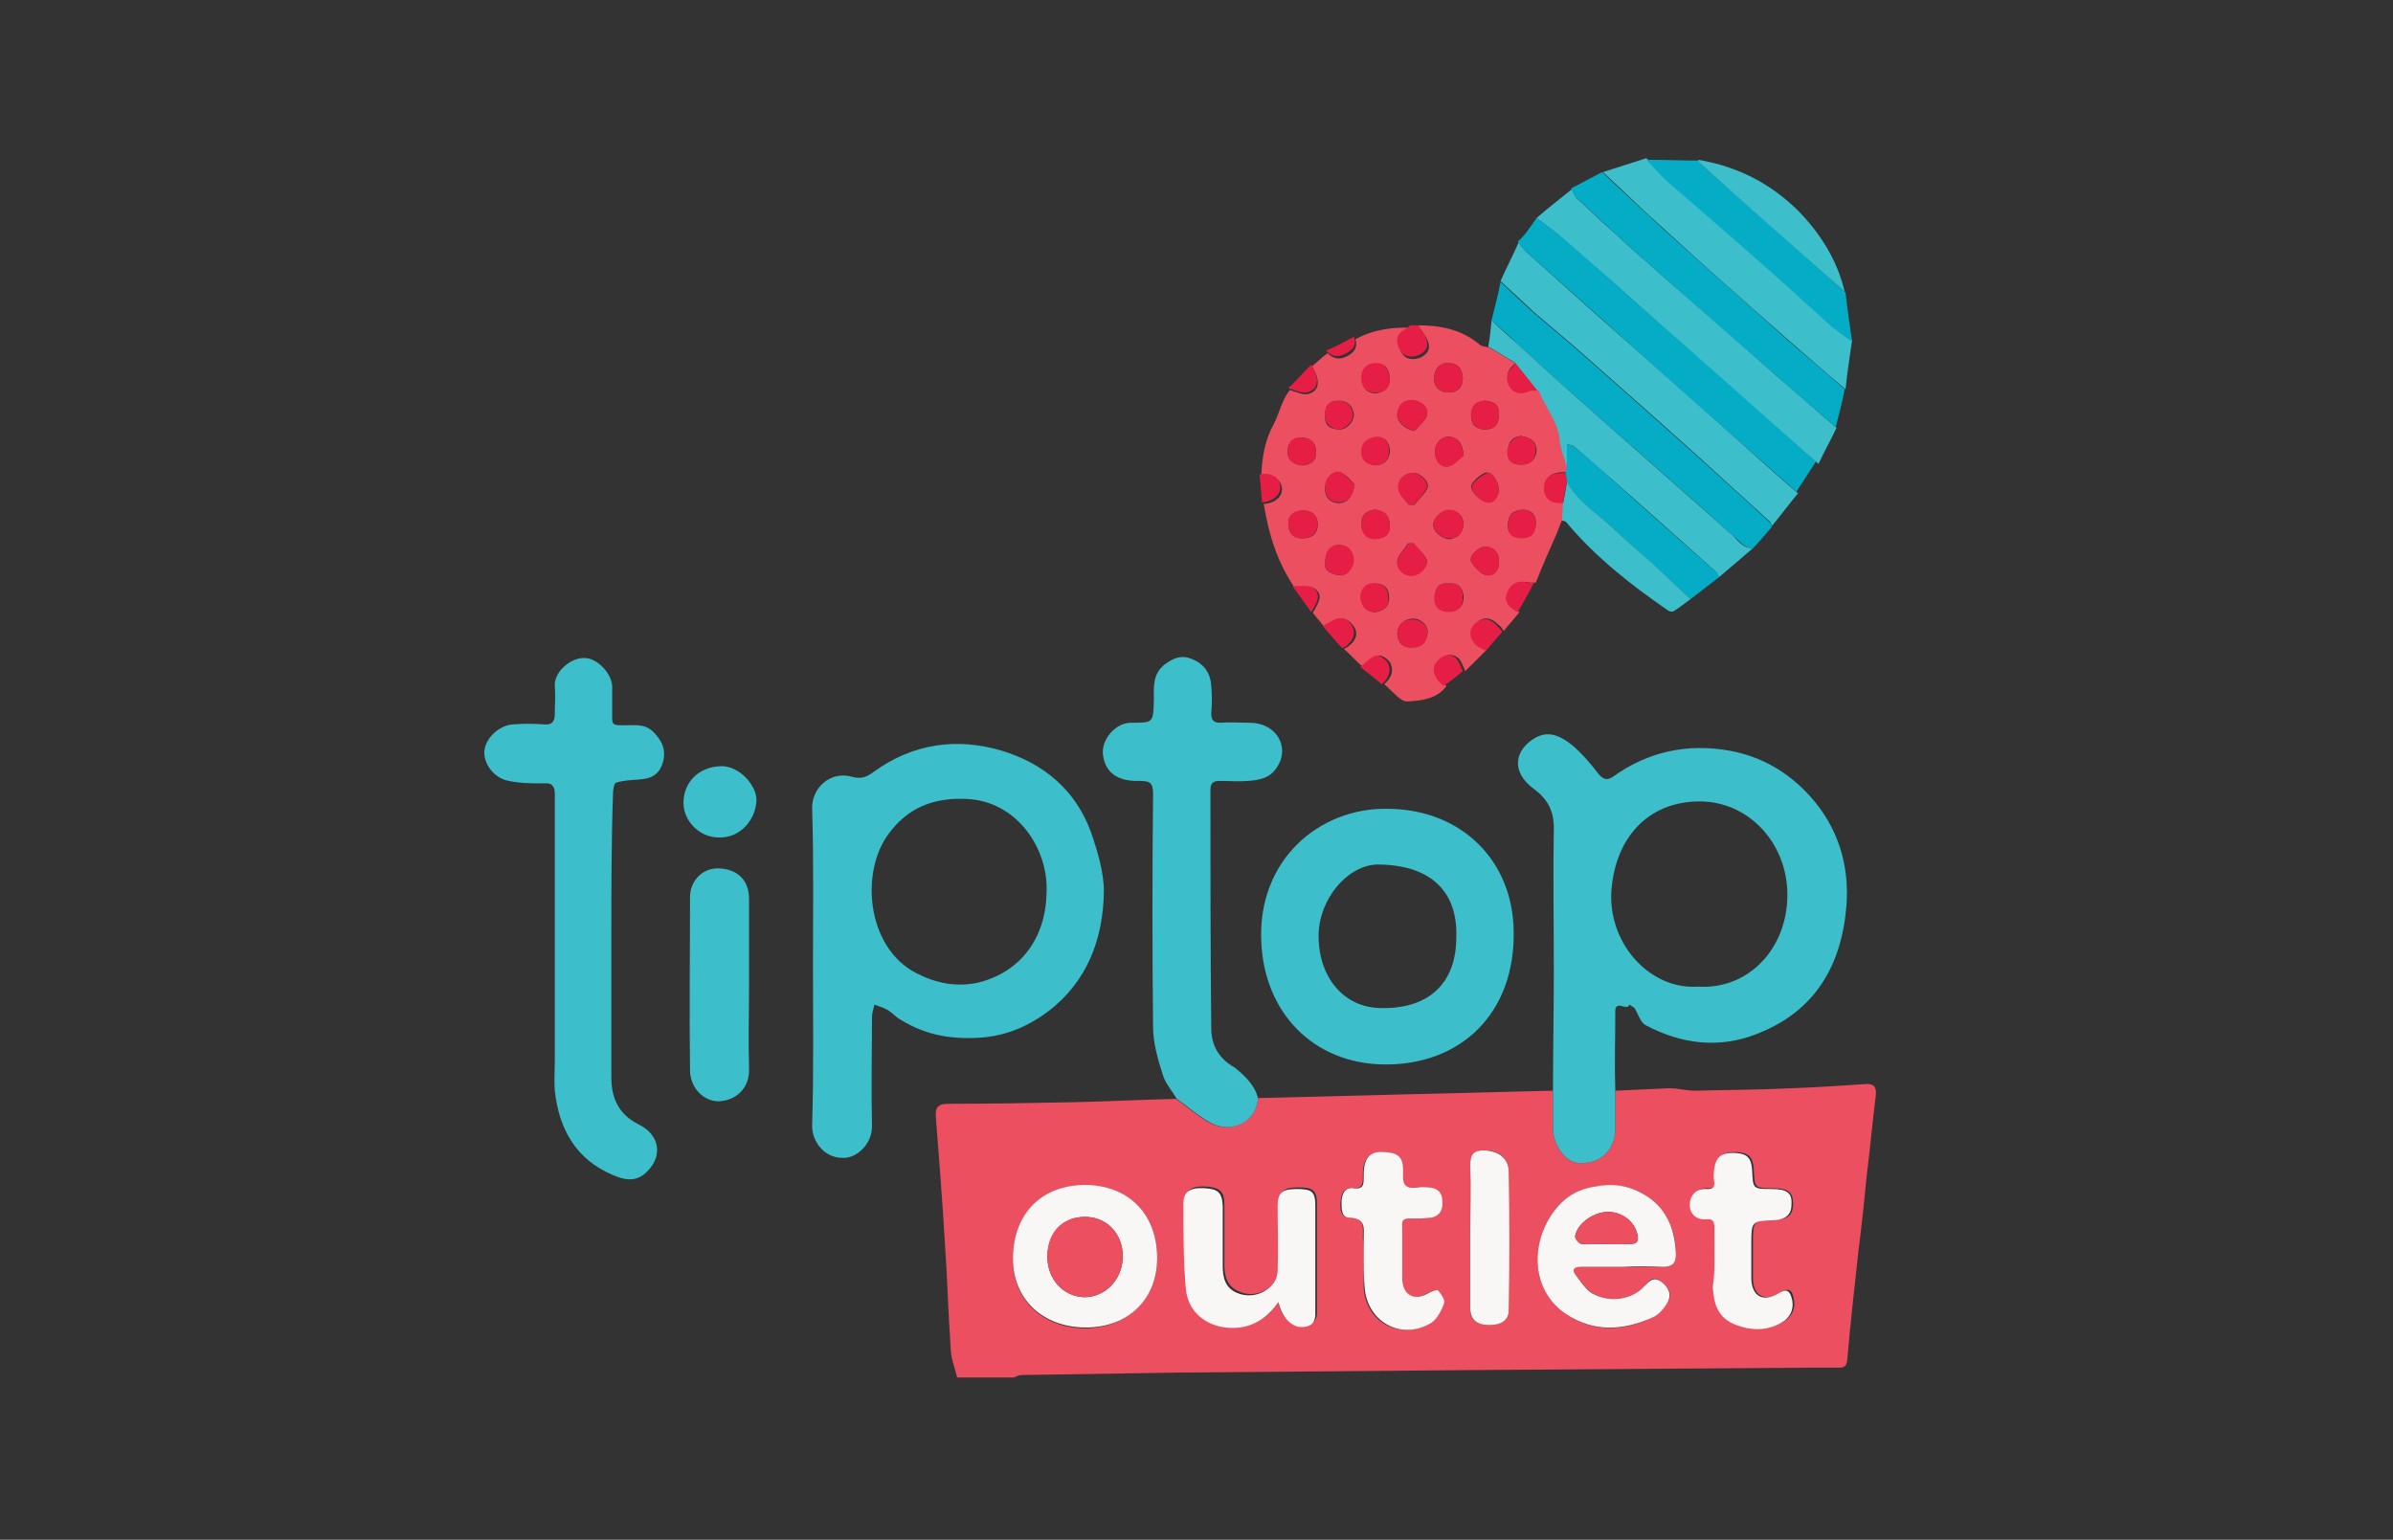 <svg xmlns:sodipodi="http://sodipodi.sourceforge.net/DTD/sodipodi-0.dtd" xmlns:inkscape="http://www.inkscape.org/namespaces/inkscape" xmlns:dc="http://purl.org/dc/elements/1.1/" xmlns:svg="http://www.w3.org/2000/svg" xmlns:rdf="http://www.w3.org/1999/02/22-rdf-syntax-ns#" xmlns:cc="http://creativecommons.org/ns#" xmlns="http://www.w3.org/2000/svg" xmlns:xlink="http://www.w3.org/1999/xlink" id="Nike" x="0px" y="0px" viewBox="0 0 292 187.9" style="enable-background:new 0 0 292 187.9;" xml:space="preserve"><rect x="0" y="0" width="292" height="187.9" fill="#333333" stroke="none"/><style type="text/css">	.st0{fill:#EC4F60;}	.st1{fill:#3CBECB;}	.st2{fill:#05ACC6;}	.st3{fill:#E61E46;}	.st4{fill:#F9F6F6;}</style><g>	<g>		<path class="st0" d="M153.5,134c12-0.3,24-0.6,36-0.9c0,1.6,0,3.2,0,4.8c0.1,1.9,1.5,3.8,2.9,4c2.7,0.3,4.7-1.4,4.7-4.2    c0-1.5,0-3.1,0-4.6c2.2-0.1,4.4-0.2,6.6-0.3c1,0,2.1,0.3,3.1,0.3c3.9-0.1,7.9-0.1,11.8-0.3c3-0.1,5.9-0.3,8.9-0.5    c1-0.1,1.5,0.2,1.4,1.3c-0.4,3.2-0.7,6.5-1.1,9.7c-0.3,3-0.6,6.1-1,9.1c-0.5,4.5-1,9-1.4,13.6c-0.1,0.8-0.4,0.9-1.1,0.9    c-1.2,0-2.3,0-3.5,0c-14,0.1-27.9,0.2-41.9,0.3c-11.7,0.1-23.4,0.2-35.1,0.3c-6.4,0.1-12.8,0.2-19.2,0.3c-0.3,0-0.6,0.2-0.9,0.3    c-2.3,0-4.6,0-6.9,0c-0.3-1.2-0.8-2.4-0.8-3.7c-0.3-4.2-0.4-8.4-0.7-12.7c-0.3-5.1-0.7-10.2-1.1-15.3c-0.1-1.1,0.1-1.7,1.5-1.7    c5.2,0,10.4-0.1,15.6-0.2c4.1-0.1,8.1-0.3,12.2-0.4c1.3,0.9,2.5,2,3.9,2.8C150.3,138.6,153.4,136.7,153.5,134z M198,154.6    C198,154.6,198,154.6,198,154.6c1.6,0,3.3-0.1,4.9,0c1.1,0,1.6-0.4,1.6-1.5c0-3.1-1.2-5.7-4-7.4c-1.8-1.1-3.9-1.2-5.9-0.9    c-2,0.4-3.5,1.1-4.9,2.9c-3.1,4.1-2.8,9.8,1.3,12.6c3.3,2.3,7,2.2,10.6,0.5c0.8-0.3,1.4-1.2,1.9-1.9c0.6-1,0.1-1.8-0.8-2.5    c-0.9-0.7-1.3-0.3-2,0.5c-1.6,1.8-4.4,2-6.1,1.1c-1-0.5-1.7-1.6-2.4-2.5c-0.4-0.6-0.1-0.9,0.7-0.9    C194.6,154.6,196.3,154.6,198,154.6z M141.2,153.3c-0.1-5.3-3.6-8.7-8.9-8.6c-5.7,0-8.7,4-8.7,9c0,5,3.7,8.4,8.9,8.4    C137.7,162,141.3,158.4,141.2,153.3z M156,158.9c0.3,1.7,1.1,2.5,2.5,2.8c1.3,0.2,2.2-0.3,2.2-1.5c0-4.4,0-8.8,0-13.2    c0-1.8-0.5-2.1-2.3-2.1c-1.8,0-2.3,0.5-2.3,2.1c0,2.6,0,5.2,0,7.8c0,0.6-0.2,1.3-0.6,1.7c-1.1,1.3-2.8,1.8-4.3,1.1    c-1.5-0.6-1.8-1.9-1.8-3.3c0-2.5,0-4.9,0-7.4c0-1.5-0.6-2-2.2-2.1c-1.8-0.1-2.6,0.4-2.6,1.9c0,3.5-0.1,6.9,0.3,10.4    c0.3,3.3,3.3,5.1,6.6,4.7C153.3,161.7,154.7,160.7,156,158.9z M166.4,153.4C166.4,153.4,166.4,153.4,166.4,153.4    c0,1.2,0,2.3,0,3.5c0.1,4.4,4.4,6.8,8.2,4.5c0.7-0.4,1.2-1.4,1.5-2.3c0.1-0.4-0.4-1.1-0.7-1.6c-0.1-0.1-0.8,0.1-1.2,0.3    c-1.7,1-3.1,0.3-3.2-1.7c-0.1-2.1,0-4.2,0-6.4c0-0.8,0.4-1,1-1c0.8,0,1.6,0,2.5-0.1c1.1-0.2,1.5-1,1.4-2c-0.1-1-0.6-1.6-1.6-1.7    c-0.4,0-0.9-0.1-1.3,0c-1.4,0.2-2-0.2-1.9-1.7c0.1-1.9-0.5-2.5-2.1-2.6c-1.9-0.1-2.7,0.7-2.7,2.8c0,0.9,0.1,1.7-1.3,1.6    c-1-0.1-1.3,0.6-1.4,1.5c-0.1,0.9-0.1,2,1,2.1c2,0,1.7,1.2,1.7,2.5C166.4,151.8,166.4,152.6,166.4,153.4z M209.2,153.6    c0,1.1,0,2.2,0,3.3c0.1,1.8,0.5,3.6,2.4,4.5c2,0.9,4,1,6-0.1c1-0.6,1.5-1.5,1.3-2.7c-0.2-1.3-0.7-1.5-1.8-0.8    c-1.8,1.1-3.2,0.3-3.2-1.8c0-1.4,0-2.8,0-4.2c0-2.9,0-2.9,2.9-3c1.3,0,2-0.5,2-1.9c0-1.4-0.6-1.9-2.4-1.9c-2.3,0-2.3,0-2.4-2.3    c-0.1-1.5-0.6-2-2-2.1c-2-0.1-2.6,0.6-2.7,2.8c0,0.7,0.4,1.7-0.9,1.6c-1.3-0.1-2,0.9-2,1.8c0,1,0.7,2,2,1.9c0.8-0.1,1,0.3,1,1    C209.2,151,209.2,152.3,209.2,153.6z M179.4,150.7C179.4,150.7,179.4,150.7,179.4,150.7c0,3,0,6.1,0,9.1c0,1.3,0.8,1.9,2.4,1.9    c1.4,0,2.3-0.6,2.3-1.8c0-5.6,0-11.3,0-16.9c0-1.6-1.2-2.6-2.8-2.6c-1.3-0.1-1.9,0.4-1.9,1.8C179.4,145,179.4,147.9,179.4,150.7z"></path>		<path class="st0" d="M173,39.7c2.8,0,5.4,0.5,7.6,2.4c0.3,0.2,0.7,0.2,1.1,0.3c1.1,0.6,2.1,1.3,3.2,1.9c-0.1,0.1-0.2,0.2-0.3,0.3    c-0.8,0.7-0.8,1.6-0.4,2.5c0.5,0.8,1.3,1,2.3,0.6c0.3-0.1,0.7,0,1.1-0.1c0.1,0,0.2,0,0.3,0.1c0.7,2,2.2,3.6,2.5,5.9    c0.1,1.1,0.6,2.2,0.9,3.4c-0.1,0.2-0.1,0.4-0.2,0.6c-1.9,0-2.7,0.7-2.6,2.1c0.1,1.1,1,1.7,2.3,1.6c0,0.6-0.1,1.3-0.1,1.9    c-0.2,0.6-0.5,1.2-0.7,1.8c-0.9,2-1.8,4.1-2.6,6.1c-0.2,0-0.5,0-0.7,0c-1.2-0.3-2.1,0-2.6,1.2c-0.5,1.2,0.4,1.8,1.3,2.4    c-0.6,0.8-1.3,1.5-1.9,2.3c-0.2-0.3-0.4-0.6-0.7-0.8c-0.8-0.8-1.7-1-2.5-0.3c-0.9,0.8-0.9,1.8-0.1,2.6c0.3,0.3,0.8,0.5,1.2,0.8    c-0.9,0.9-1.7,1.7-2.6,2.6c-0.3-0.6-0.5-1.4-1-1.7c-0.9-0.6-1.8-0.1-2.3,0.7c-0.5,0.8,0,2.1,1,2.8c-1.1,1.6-3.1,1.8-4.7,1.9    c-0.9,0.1-1.9-1.3-2.9-2.1c0.8-0.7,1.2-1.5,0.8-2.5c-0.2-0.5-1.1-1.1-1.5-1c-0.7,0.2-1.3,0.9-1.9,1.4c-0.8-0.7-1.5-1.5-2.3-2.2    c0.2-0.1,0.3-0.2,0.5-0.3c1.1-0.8,1.3-1.8,0.5-2.7c-0.7-0.9-1.6-0.9-2.5-0.2c-0.3,0.2-0.6,0.3-0.9,0.5c-0.5-0.6-0.9-1.1-1.4-1.7    c0.5-1,1.4-2.1,0.3-2.9c-0.6-0.5-1.7-0.2-2.6-0.3c-2.1-3.1-3.1-6.5-3.7-10.1c1.5-0.1,2.4-1,2.2-2.1c-0.2-1-1.3-1.6-2.5-1.3    c0.1-2.2,0.4-4.3,1.5-6.3c0.7-1.3,1-3,2-4.2c0.7,0.2,1.5,0.6,2.1,0.5c1.5-0.3,1.7-1.6,0.6-3.4c0.6-0.5,1.2-1.1,1.9-1.6    c0.8,0.8,1.6,0.8,2.5,0.3c0.7-0.4,1.2-1,0.9-2c2.2-1.2,4.5-1.5,6.9-1.4c-0.2,0.2-0.5,0.3-0.7,0.5c-1.1,0.6-1.1,1.6-0.6,2.5    c0.5,0.9,1.5,1,2.4,0.6c1-0.5,1.2-1.3,0.7-2.3C173.6,40.5,173.3,40.1,173,39.7z M158.9,65.7c1.2,0,1.9-0.6,1.9-1.7    c0-1.1-0.7-1.7-1.8-1.7c-1.1,0-1.8,0.6-1.8,1.6C157.2,64.9,157.7,65.7,158.9,65.7z M171.9,61.6c0.2,0,0.4,0,0.7,0    c0.5-0.7,1.3-1.3,1.6-2.1c0.3-0.7-1-1.9-1.8-1.8c-1.1,0.1-1.8,0.9-1.7,1.9C170.6,60.3,171.4,60.9,171.9,61.6z M172.5,66.3    c-0.2,0-0.4,0-0.7,0c-0.4,0.7-1.2,1.4-1.3,2.1c-0.1,1,0.7,1.8,1.8,1.8c0.8,0,2.1-1.2,1.8-1.9C173.8,67.6,173,67,172.5,66.3z     M161.7,68.8c-0.1,1,0.9,1.3,1.8,1.4c0.8,0.1,1.7-0.9,1.6-2c-0.1-1.1-0.7-1.7-1.8-1.7C162.2,66.6,161.7,67.4,161.7,68.8z     M172.3,79c1.2,0,1.8-0.7,1.9-1.8c0.1-0.9-0.9-1.8-1.9-1.7c-1.1,0.1-1.7,0.8-1.8,1.7C170.5,78.3,171.1,79.1,172.3,79z M165.3,59.1    c-0.4-0.4-1-1.2-1.7-1.4c-0.9-0.3-1.8,0.6-1.9,1.7c-0.1,1.1,0.4,1.9,1.6,2C164.4,61.4,165,60.7,165.3,59.1z M169.6,46.1    c-0.1-0.8-0.4-1.8-1.6-1.7c-1,0-1.8,0.7-1.8,1.8c0,1.1,0.6,1.8,1.7,1.8C168.7,47.9,169.6,47.5,169.6,46.1z M172.6,52.6    c0.5-0.6,1.3-1.2,1.5-1.9c0.3-0.9-0.7-1.8-1.7-1.8c-1.2-0.1-1.7,0.6-1.9,1.6C170.4,51.4,171.4,52.4,172.6,52.6z M178.6,55.6    c-0.1-1.5-0.7-2.2-1.7-2.3c-1-0.1-1.8,0.8-1.8,1.8c0,1.1,0.7,2,1.7,1.8C177.5,56.7,178.1,55.9,178.6,55.6z M178.5,46.1    c-0.1-1.1-0.6-1.8-1.8-1.8c-1.1,0-1.7,0.8-1.7,1.9c0,1.2,0.8,1.7,1.8,1.7C177.8,47.9,178.5,47.3,178.5,46.1z M167.8,62.2    c-1,0.1-1.7,0.6-1.7,1.7c0,1.1,0.7,1.8,1.8,1.8c1,0,1.7-0.4,1.7-1.7C169.5,62.9,168.9,62.3,167.8,62.2z M178.6,63.9    c-0.1-1-0.7-1.6-1.8-1.6c-0.9,0-2,1-1.9,1.8c0,0.8,1.1,1.7,2,1.7C178,65.6,178.5,65,178.6,63.9z M181.2,48.9    c-1.2,0.1-1.7,0.8-1.7,1.8c0,1,0.5,1.7,1.7,1.7c1.2,0,1.7-0.6,1.7-1.9C182.9,49.2,182.1,49,181.2,48.9z M186,62.2    c-1.3,0-1.9,0.5-2,1.7c-0.1,1.3,0.6,1.7,1.7,1.7c1.2,0,1.7-0.7,1.7-1.7C187.5,63,187,62.3,186,62.2z M176.8,71.2    c-1.3-0.1-1.7,0.6-1.7,1.7c0,1.2,0.8,1.7,1.8,1.7c1.1,0,1.7-0.7,1.7-1.8C178.5,71.8,178,71.1,176.8,71.2z M182.9,68.5    c0-1.2-0.7-1.7-1.6-1.8c-0.8-0.1-2.1,1.2-1.8,1.8c0.4,0.7,1.2,1.6,1.9,1.7C182.3,70.3,183,69.5,182.9,68.5z M167.6,74.7    c1.2,0,2-0.8,1.9-1.8c0-1.1-0.6-1.7-1.7-1.7c-1.1,0-1.8,0.8-1.7,1.8C166.2,74.1,166.8,74.6,167.6,74.7z M182.9,59.9    c0-1.3-1-2.5-1.7-2.2c-0.7,0.3-1.7,1.2-1.7,1.7c0.1,0.7,1,1.6,1.7,1.8C182.2,61.5,182.8,60.6,182.9,59.9z M185.6,53.2    c-1,0.1-1.6,0.7-1.6,1.8c-0.1,1.1,0.4,1.7,1.6,1.7c1.2,0,1.8-0.7,1.9-1.7C187.5,53.9,186.8,53.4,185.6,53.2z M161.7,50.7    c-0.1,1.2,0.6,1.7,1.7,1.7c0.9,0.1,1.9-1,1.8-1.9c-0.2-1-0.7-1.6-1.9-1.6C162.1,48.9,161.7,49.6,161.7,50.7z M158.9,56.8    c0.9-0.1,1.7-0.4,1.7-1.6c0-1.2-0.7-1.8-1.8-1.8c-1.1,0-1.7,0.7-1.7,1.7C157.1,56.1,157.8,56.7,158.9,56.8z M167.8,56.8    c1.1-0.1,1.7-0.6,1.8-1.7c0-1.1-0.6-1.8-1.6-1.7c-1,0.1-1.9,0.5-1.8,1.8C166.1,56.2,166.8,56.6,167.8,56.8z"></path>		<path class="st1" d="M197.1,133.1c0,1.5,0,3.1,0,4.6c0,2.8-2,4.5-4.7,4.2c-1.4-0.2-2.8-2.1-2.9-4c0-1.6,0-3.2,0-4.8    c0-4.9,0.1-9.7,0.1-14.6c0-5.8-0.1-11.7,0-17.5c0-2.1-0.8-3.5-2.4-4.7c-3-2.2-2.3-4.9,0.2-6.3c1.7-0.9,3.1-0.1,4.4,0.9    c1.2,1,2.3,2.3,3.3,3.6c0.6,0.7,1.1,0.7,1.7,0.3c4.3-3.1,9.1-4.1,14.2-3.2c3.9,0.7,7.2,2.6,9.9,5.6c3.4,3.8,4.8,8.4,4.4,13.4    c-0.6,7.3-3.9,12.9-11,15.6c-4.6,1.8-9.2,1.2-13.5-1.1c-0.6-0.3-0.9-1.3-1.3-2c-0.1-0.2-0.4-0.3-0.7-0.5c-0.2,0.9-1.8-0.8-1.7,1    C197.1,126.7,197,129.9,197.1,133.1z M207.2,120.4c6.1,0.4,10.9-4.6,10.9-11.2c0-6.3-4.7-11.4-10.7-11.4    c-6.4,0-10.5,4.6-10.8,11.4C196.5,115.6,201.6,120.8,207.2,120.4z"></path>		<path class="st1" d="M99.2,117.8c0-6.4,0.1-12.7-0.1-19.1c-0.1-2.4,2.1-4.7,4.9-3.9c1.1,0.3,1.8,0,2.6-0.6    c4.8-3.5,10.2-4.2,15.6-2.6c5,1.5,9,4.7,10.9,9.9c0.8,2.3,1.6,4.9,1.6,7.3c-0.1,5.8-2,11-6.9,14.7c-2.3,1.7-4.8,2.8-7.8,3.1    c-3.6,0.3-6.9-0.2-10-2.1c-0.6-0.3-1-0.8-1.6-1.2c-0.5-0.3-1.1-0.5-1.7-0.7c-0.1,0.5-0.3,1-0.3,1.5c0,4.4-0.1,8.8,0,13.2    c0.1,2.3-1.9,4.1-3.6,4c-2.2,0-3.8-2-3.7-4.1C99.3,130.7,99.2,124.2,99.2,117.8z M127.7,109c0.3-5.3-3.5-11.2-9.7-11.5    c-4-0.2-7.2,1-9.6,4.3c-3.4,4.6-2.7,13.7,3.3,16.9c2.5,1.3,5,1.8,7.7,1.2C124.6,118.6,127.6,114.4,127.7,109z"></path>		<path class="st1" d="M74.6,114.4c0,5.7,0,11.4,0,17.1c0,2.5,0.9,4.5,3.3,5.7c2.7,1.3,3.1,4.1,0.7,6.1c-1.3,1-2.6,0.6-3.8,0.1    c-4.5-1.9-6.6-5.6-7.1-10.3c-0.1-1.2,0-2.5,0-3.7c0-9.6,0-19.3,0-28.9c0-1.2,0-2.4,0-3.6c0-0.9-0.3-1.4-1.3-1.3    c-1.4,0-2.9,0-4.3-0.3c-1.8-0.3-3.1-2.1-3-3.6c0.1-1.6,1.8-3.2,3.5-3.3c1.2-0.1,2.5-0.1,3.8,0c1,0.1,1.3-0.4,1.3-1.3    c0-1.1,0.1-2.3,0-3.4c-0.1-1.7,1.9-3.4,3.5-3.4c1.6-0.1,3.5,1.9,3.5,3.5c0,1.3,0,2.5,0,3.8c0,0.7,0.1,0.9,1,0.9    c1.4,0.1,3-0.4,4.2,1c0.9,1,1.4,2,1,3.5c-0.4,1.4-1.3,2-2.7,2.1c-1,0.1-2,0.1-3,0.4c-0.3,0.1-0.4,0.9-0.4,1.4    C74.6,102.6,74.6,108.5,74.6,114.4C74.6,114.4,74.6,114.4,74.6,114.4z"></path>		<path class="st1" d="M169.2,98.7c9.2,0,15.4,6.4,15.5,14.9c0.2,10.1-6.5,16.4-15.8,16.3c-8.7-0.1-14.7-6.4-15-15.1    C153.5,104.9,161,98.6,169.2,98.7z M177.7,114.4c0.2-5.5-3-8.8-9.4-8.9c-3.8-0.1-7.5,4.3-7.4,8.9c0.1,5.2,3.3,8.4,7.2,8.6    C174.3,123.3,177.7,120,177.7,114.4z"></path>		<path class="st1" d="M153.5,134c-0.1,2.7-3.1,4.6-6,2.9c-1.4-0.8-2.6-1.9-3.9-2.8c-0.6-1-1.4-1.9-1.7-2.9    c-0.6-1.9-1.2-3.9-1.2-5.9c-0.1-9.4-0.1-18.9,0-28.4c0-1.4-0.4-1.6-1.6-1.6c-2.7,0.1-4.2-1-4.5-3.1c-0.3-1.9,1.5-4,3.4-4    c2.8,0,2.7,0,2.8-2.8c0-1.5-0.2-3.1,1.3-4.3c1.1-0.8,2-1.2,3.3-0.7c1.5,0.6,2.3,1.7,2.4,3.3c0.1,1.1,0.1,2.2,0,3.3    c0,0.8,0.2,1.2,1.1,1.2c1.2-0.1,2.4,0,3.6,0c3.2,0,4.9,2.9,3.4,5.3c-0.8,1.4-2.1,1.7-3.6,1.8c-1.2,0.1-2.3,0-3.5,0    c-0.8,0-1.1,0.3-1.1,1.1c0,9.7,0,19.4,0.1,29.1c0,2,0.9,3.7,2.9,4.8C151.9,131.3,153.1,132.4,153.5,134z"></path>		<path class="st1" d="M219.4,60.2c-1.1,1.3-2.1,2.7-3.2,4c-0.1-0.2-0.1-0.5-0.3-0.6c-3-2.7-5.9-5.4-8.9-8.1    c-5-4.5-10-8.9-15.1-13.4c-1.5-1.3-3.1-2.6-4.6-3.9c-1.4-1.3-2.8-2.6-4.2-3.9c0.7-1.6,1.5-3.1,2.2-4.7c0.3,0.4,0.6,0.8,0.9,1.1    c4,3.6,8,7.2,12,10.7c5.1,4.5,10.2,9,15.3,13.6C215.5,56.8,217.4,58.5,219.4,60.2z"></path>		<path class="st1" d="M187.5,26.6c1.4-1.2,2.9-2.4,4.3-3.5c0.2,0.4,0.3,0.8,0.6,1.1c1.6,1.5,3.2,3,4.9,4.5c1.8,1.7,3.7,3.3,5.6,5    c4.6,4,9.2,8,13.8,12.1c2.5,2.1,4.9,4.3,7.4,6.4c-0.7,1.5-1.5,2.9-2.2,4.4c-0.7-0.6-1.4-1.1-2-1.7c-6.4-5.6-12.8-11.3-19.1-16.9    c-3.3-3-6.7-5.9-10-8.8C189.6,28.1,188.5,27.4,187.5,26.6z"></path>		<path class="st2" d="M187.5,26.6c1,0.8,2.1,1.5,3,2.3c3.4,2.9,6.7,5.9,10,8.8c6.4,5.6,12.8,11.3,19.1,16.9c0.7,0.6,1.3,1.2,2,1.7    c-0.8,1.2-1.6,2.5-2.4,3.7c-1.9-1.7-3.9-3.4-5.8-5.1c-5.1-4.5-10.2-9-15.3-13.6c-4-3.6-8-7.1-12-10.7c-0.3-0.3-0.6-0.7-0.9-1.1    C186.1,28.7,186.8,27.6,187.5,26.6z"></path>		<path class="st1" d="M91.4,120.1c0,3.4-0.1,6.8,0,10.3c0.1,2.4-1.6,3.9-3.7,4c-1.8,0-3.5-1.6-3.5-3.8c-0.1-7.1,0-14.2,0-21.2    c0-1.8,1.5-3.7,3.9-3.4c2,0.2,3.3,1.5,3.3,3.7C91.4,113,91.4,116.5,91.4,120.1C91.4,120.1,91.4,120.1,91.4,120.1z"></path>		<path class="st2" d="M183.1,34.4c1.4,1.3,2.7,2.6,4.2,3.9c1.5,1.3,3.1,2.6,4.6,3.9c5,4.4,10.1,8.9,15.1,13.4c3,2.7,6,5.4,8.9,8.1    c0.2,0.1,0.2,0.4,0.3,0.6c-0.8,0.9-1.5,1.8-2.3,2.6c-1.1,0-1.6-0.9-2.4-1.5c-6.2-5.6-12.6-11.1-18.9-16.7c-2.5-2.2-5-4.5-7.5-6.8    c-1-0.9-2-1.9-3.1-2.8C182.4,37.5,182.8,36,183.1,34.4z"></path>		<path class="st2" d="M224,52.1c-2.5-2.1-4.9-4.2-7.4-6.4c-4.6-4-9.2-8-13.8-12.1c-1.9-1.6-3.7-3.3-5.6-5c-1.6-1.5-3.3-3-4.9-4.5    c-0.3-0.3-0.4-0.7-0.6-1.1c1.3-0.7,2.5-1.3,3.8-2c2.4,2.3,4.9,4.6,7.4,6.9c5,4.5,10,8.9,15,13.4c2.4,2.1,4.8,4.1,7.2,6.2    C224.8,49,224.4,50.6,224,52.1z"></path>		<path class="st1" d="M225.2,47.5c-2.4-2-4.8-4.1-7.2-6.2c-5-4.4-10.1-8.9-15-13.4c-2.5-2.2-4.9-4.6-7.4-6.9    c1.8-0.6,3.5-1.1,5.3-1.7c0.9,0.9,1.7,1.8,2.6,2.7c3.6,3.2,7.2,6.3,10.8,9.4c2.9,2.6,5.8,5.3,8.8,7.9c0.9,0.8,1.9,1.5,2.9,2.2    C225.7,43.6,225.4,45.5,225.2,47.5z"></path>		<path class="st1" d="M182,39.1c1,0.9,2,1.9,3.1,2.8c2.5,2.3,5,4.6,7.5,6.8c6.3,5.6,12.6,11.1,18.9,16.7c0.7,0.7,1.2,1.5,2.4,1.5    c-1.4,1.2-2.7,2.3-4.1,3.5c-0.2-0.2-0.3-0.5-0.5-0.7c-4.4-3.9-8.8-7.9-13.3-11.8c-1.3-1.1-2.6-2.3-3.9-3.4    c-0.2-0.2-0.6-0.2-0.9-0.3c0,0.3,0,0.5,0,0.8c0,0.7,0,1.3,0,2c-0.3-1.1-0.8-2.2-0.9-3.4c-0.2-2.2-1.8-3.9-2.5-5.9    c0,0-0.2,0-0.3-0.1c-0.9-1.1-1.8-2.2-2.7-3.4c-1.1-0.6-2.1-1.3-3.2-1.9C181.8,41.3,181.9,40.2,182,39.1z"></path>		<path class="st2" d="M226,41.7c-1-0.7-2-1.4-2.9-2.2c-2.9-2.6-5.8-5.3-8.8-7.9c-3.6-3.2-7.2-6.3-10.8-9.4    c-0.9-0.8-1.7-1.8-2.6-2.7c2.1,0,4.3,0.1,6.4,0.1c0.1,0.1,0.1,0.3,0.2,0.4c5.9,5.2,11.8,10.4,17.7,15.7    C225.4,37.6,225.7,39.6,226,41.7z"></path>		<path class="st2" d="M191.2,57c0-0.7,0-1.3,0-2c0-0.3,0-0.5,0-0.8c0.3,0.1,0.6,0.1,0.9,0.3c1.3,1.1,2.6,2.2,3.9,3.4    c4.4,3.9,8.8,7.9,13.3,11.8c0.2,0.2,0.4,0.4,0.5,0.7c-1.2,0.9-2.3,1.8-3.5,2.7c-1-0.9-2-1.9-3-2.8c-2-1.8-4.1-3.6-6.1-5.5    c-2-2-4.7-3.4-6-6c-0.1-0.4-0.1-0.8-0.2-1.1C191.1,57.4,191.1,57.2,191.2,57z"></path>		<path class="st1" d="M191.2,58.8c1.4,2.6,4,4,6,6c2,1.9,4.1,3.6,6.1,5.5c1,0.9,2,1.9,3,2.8c-0.7,0.5-1.3,1-2.1,1.5    c-0.2,0.1-0.6,0-0.8-0.2c-4.5-3.1-8.8-6.5-12.3-10.7c-0.1-0.1-0.3-0.1-0.5-0.2c0-0.6,0.1-1.3,0.1-1.9    C190.9,60.5,191.1,59.6,191.2,58.8z"></path>		<path class="st1" d="M87.9,102.2c-2.6,0.1-4.5-2.1-4.5-4.2c0-2.6,1.9-4.4,4.5-4.5c2.4-0.1,4.5,2.5,4.4,4.2    C92.2,100.1,90.3,102.2,87.9,102.2z"></path>		<path class="st1" d="M225.1,35.6c-5.9-5.2-11.8-10.4-17.7-15.7c-0.1-0.1-0.1-0.2-0.2-0.4c4.8,0.8,8.9,2.9,12.3,6.3    C222.2,28.6,224.2,31.8,225.1,35.6z"></path>		<path class="st3" d="M173,39.7c0.3,0.4,0.6,0.8,0.9,1.3c0.5,1,0.3,1.8-0.7,2.3c-0.9,0.4-1.9,0.3-2.4-0.6c-0.5-0.9-0.5-1.9,0.6-2.5    c0.2-0.1,0.5-0.3,0.7-0.5C172.4,39.7,172.7,39.7,173,39.7z"></path>		<path class="st3" d="M181.2,79.4c-0.4-0.3-0.9-0.4-1.2-0.8c-0.8-0.9-0.8-1.9,0.1-2.6c0.9-0.7,1.8-0.5,2.5,0.3    c0.3,0.3,0.5,0.5,0.7,0.8c-0.6,0.7-1.3,1.5-1.9,2.2C181.3,79.2,181.3,79.3,181.2,79.4L181.2,79.4z"></path>		<path class="st3" d="M176.2,83.7c-1.1-0.7-1.6-2-1-2.8c0.6-0.8,1.4-1.3,2.3-0.7c0.5,0.3,0.7,1.1,1,1.7    C177.8,82.5,177,83.1,176.2,83.7z"></path>		<path class="st3" d="M161.4,76.4c0.3-0.2,0.6-0.3,0.9-0.5c0.9-0.6,1.8-0.7,2.5,0.2c0.7,0.9,0.5,1.9-0.5,2.7    c-0.1,0.1-0.3,0.2-0.5,0.3C163,78.3,162.2,77.3,161.4,76.4z"></path>		<path class="st3" d="M166,81.4c0.6-0.5,1.2-1.2,1.9-1.4c0.4-0.1,1.3,0.5,1.5,1c0.4,0.9,0,1.8-0.8,2.5    C167.8,82.8,166.9,82.1,166,81.4z"></path>		<path class="st3" d="M185.2,74.7c-0.9-0.5-1.8-1.1-1.3-2.4c0.5-1.2,1.4-1.5,2.6-1.2c0.2,0.1,0.5,0,0.7,0    C186.5,72.4,185.9,73.5,185.2,74.7z"></path>		<path class="st3" d="M153.7,57.9c1.3-0.3,2.4,0.3,2.5,1.3c0.2,1.1-0.8,2-2.2,2.1C153.9,60.2,153.8,59,153.7,57.9z"></path>		<path class="st3" d="M160,44.5c1.1,1.8,0.9,3.1-0.6,3.4c-0.6,0.1-1.4-0.3-2.1-0.5c0,0,0-0.1,0-0.1c0.1,0,0.1,0,0.2,0.1    c0-0.1-0.1-0.1-0.1-0.2C158.3,46.3,159.1,45.4,160,44.5z"></path>		<path class="st3" d="M157.7,71.5c0.9,0.1,2-0.2,2.6,0.3c1.1,0.9,0.2,2-0.3,2.9C159.2,73.6,158.5,72.6,157.7,71.5z"></path>		<path class="st3" d="M165.2,41.1c0.4,0.9-0.1,1.6-0.9,2c-0.9,0.5-1.7,0.5-2.5-0.3C163,42.3,164.1,41.7,165.2,41.1z"></path>		<path class="st0" d="M157.4,47.2c0,0.1,0.1,0.1,0.1,0.2c-0.1,0-0.1,0-0.2-0.1C157.3,47.2,157.3,47.2,157.4,47.2z"></path>		<path class="st0" d="M181.2,79.3c0.1-0.1,0.2-0.1,0.2-0.2C181.3,79.2,181.3,79.3,181.2,79.3z"></path>		<path class="st4" d="M198,154.6c-1.7,0-3.4,0-5.1,0c-0.8,0-1.1,0.3-0.7,0.9c0.7,0.9,1.4,2.1,2.4,2.5c1.8,0.9,4.5,0.7,6.1-1.1    c0.7-0.7,1.1-1.1,2-0.5c0.9,0.7,1.3,1.5,0.8,2.5c-0.4,0.7-1.1,1.6-1.9,1.9c-3.6,1.6-7.2,1.8-10.6-0.5c-4.1-2.8-4.4-8.5-1.3-12.6    c1.4-1.8,3-2.6,4.9-2.9c2-0.4,4-0.2,5.9,0.9c2.8,1.6,3.9,4.2,4,7.4c0,1.1-0.5,1.5-1.6,1.5C201.3,154.5,199.6,154.5,198,154.6    C198,154.6,198,154.6,198,154.6z M196,151.8C196,151.8,196,151.8,196,151.8c0.9,0,1.8,0,2.7,0c1.3,0.1,1.3-0.6,1-1.5    c-0.5-1.5-2.1-2.5-3.7-2.4c-1.7,0.1-3.6,1.5-3.8,3c0,0.3,0.5,0.9,0.8,0.9C194,151.9,195,151.8,196,151.8z"></path>		<path class="st4" d="M141.2,153.3c0.1,5.2-3.5,8.7-8.7,8.7c-5.2,0-8.9-3.4-8.9-8.4c0-5,3-8.9,8.7-9    C137.6,144.6,141.1,148,141.2,153.3z M127.8,153.3c0,2.8,1.9,4.9,4.5,5c2.6,0,4.7-2.2,4.7-5c0-2.8-2-4.8-4.6-4.8    C129.7,148.5,127.9,150.4,127.8,153.3z"></path>		<path class="st4" d="M156,158.9c-1.3,1.8-2.7,2.8-4.7,3.1c-3.3,0.4-6.3-1.4-6.6-4.7c-0.3-3.4-0.3-6.9-0.3-10.4    c0-1.5,0.8-2,2.6-1.9c1.6,0.1,2.1,0.5,2.2,2.1c0,2.5,0,4.9,0,7.4c0,1.4,0.3,2.7,1.8,3.3c1.5,0.6,3.2,0.2,4.3-1.1    c0.4-0.4,0.6-1.1,0.6-1.7c0.1-2.6,0-5.2,0-7.8c0-1.7,0.6-2.1,2.3-2.1c1.9,0,2.3,0.3,2.3,2.1c0,4.4,0,8.8,0,13.2    c0,1.2-0.8,1.7-2.2,1.5C157.2,161.5,156.4,160.6,156,158.9z"></path>		<path class="st4" d="M166.4,153.4c0-0.8,0-1.5,0-2.3c0-1.2,0.3-2.4-1.7-2.5c-1.1,0-1-1.2-1-2.1c0.1-0.9,0.4-1.6,1.4-1.5    c1.4,0.2,1.3-0.6,1.3-1.6c0-2.2,0.8-3,2.7-2.8c1.6,0.1,2.2,0.7,2.1,2.6c-0.1,1.6,0.5,1.9,1.9,1.7c0.4-0.1,0.9,0,1.3,0    c1,0.1,1.6,0.6,1.6,1.7c0.1,1-0.3,1.8-1.4,2c-0.8,0.1-1.6,0.1-2.5,0.1c-0.7,0-1.1,0.1-1,1c0,2.1,0,4.2,0,6.4    c0.1,2,1.5,2.7,3.2,1.7c0.4-0.2,1.1-0.5,1.2-0.3c0.4,0.5,0.9,1.2,0.7,1.6c-0.3,0.8-0.8,1.8-1.5,2.3c-3.7,2.3-8-0.1-8.2-4.5    C166.4,155.7,166.4,154.5,166.4,153.4C166.4,153.4,166.4,153.4,166.4,153.4z"></path>		<path class="st4" d="M209.2,153.6c0-1.3,0-2.5,0-3.8c0-0.7-0.2-1.1-1-1c-1.4,0.1-2.1-0.9-2-1.9c0-0.9,0.7-1.9,2-1.8    c1.4,0.1,0.9-0.9,0.9-1.6c0.1-2.2,0.7-2.9,2.7-2.8c1.4,0.1,1.9,0.6,2,2.1c0.1,2.3,0.1,2.3,2.4,2.3c1.9,0,2.5,0.5,2.4,1.9    c0,1.3-0.8,1.8-2,1.9c-2.9,0.1-2.9,0.1-2.9,3c0,1.4,0,2.8,0,4.2c0.1,2.1,1.4,2.8,3.2,1.8c1.1-0.7,1.5-0.5,1.8,0.8    c0.2,1.2-0.3,2.1-1.3,2.7c-1.9,1.1-4,1-6,0.1c-1.9-0.9-2.3-2.6-2.4-4.5C209.2,155.8,209.2,154.7,209.2,153.6z"></path>		<path class="st4" d="M179.4,150.7c0-2.8,0.1-5.7,0-8.5c0-1.4,0.5-1.9,1.9-1.8c1.6,0.1,2.8,1,2.8,2.6c0.1,5.6,0.1,11.3,0,16.9    c0,1.2-0.9,1.8-2.3,1.8c-1.6,0-2.3-0.6-2.4-1.9C179.4,156.8,179.4,153.8,179.4,150.7C179.4,150.7,179.4,150.7,179.4,150.7z"></path>		<path class="st3" d="M158.9,65.7c-1.2,0-1.7-0.8-1.7-1.8c0-1.1,0.7-1.6,1.8-1.6c1.2,0,1.8,0.6,1.8,1.7    C160.7,65.1,160,65.7,158.9,65.7z"></path>		<path class="st3" d="M171.9,61.6c-0.5-0.7-1.3-1.3-1.3-2c-0.1-1,0.6-1.8,1.7-1.9c0.8-0.1,2.1,1.1,1.8,1.8c-0.3,0.8-1,1.4-1.6,2.1    C172.3,61.6,172.1,61.6,171.9,61.6z"></path>		<path class="st3" d="M172.5,66.3c0.6,0.7,1.3,1.3,1.6,2.1c0.3,0.7-0.9,1.9-1.8,1.9c-1.1,0-1.9-0.8-1.8-1.8    c0.1-0.7,0.8-1.4,1.3-2.1C172,66.3,172.2,66.3,172.5,66.3z"></path>		<path class="st3" d="M161.7,68.8c0-1.5,0.5-2.3,1.7-2.3c1,0,1.7,0.6,1.8,1.7c0.1,1-0.8,2.1-1.6,2    C162.6,70.1,161.6,69.8,161.7,68.8z"></path>		<path class="st3" d="M172.3,79c-1.2,0.1-1.8-0.7-1.8-1.7c0-1,0.7-1.7,1.8-1.7c1-0.1,2,0.8,1.9,1.7C174.1,78.3,173.5,79.1,172.3,79    z"></path>		<path class="st3" d="M165.3,59.1c-0.2,1.6-0.9,2.2-2,2.2c-1.2-0.1-1.6-0.8-1.6-2c0-1,1-2,1.9-1.7C164.3,58,164.8,58.7,165.3,59.1z    "></path>		<path class="st3" d="M169.6,46.1c0,1.5-0.8,1.8-1.8,1.8c-1,0-1.7-0.6-1.7-1.8c0-1.2,0.8-1.8,1.8-1.8    C169.2,44.3,169.4,45.3,169.6,46.1z"></path>		<path class="st3" d="M172.6,52.6c-1.2-0.3-2.2-1.3-2.1-2.2c0.1-1,0.7-1.6,1.9-1.6c1,0.1,2.1,0.9,1.7,1.8    C173.9,51.4,173.1,52,172.6,52.6z"></path>		<path class="st3" d="M178.6,55.6c-0.5,0.3-1,1.1-1.8,1.3c-1,0.3-1.8-0.7-1.7-1.8c0-1.1,0.8-1.9,1.8-1.8    C177.9,53.4,178.4,54.1,178.6,55.6z"></path>		<path class="st3" d="M178.5,46.1c0,1.2-0.8,1.8-1.7,1.8c-0.9,0-1.8-0.5-1.8-1.7c0-1.1,0.6-1.9,1.7-1.9    C177.9,44.3,178.4,45.1,178.5,46.1z"></path>		<path class="st3" d="M167.8,62.2c1.2,0.1,1.7,0.7,1.8,1.9c0.1,1.2-0.7,1.6-1.7,1.7c-1.1,0.1-1.8-0.7-1.8-1.8    C166.1,62.8,166.8,62.3,167.8,62.2z"></path>		<path class="st3" d="M178.6,63.9c-0.1,1.1-0.6,1.8-1.7,1.8c-0.9,0.1-2-0.9-2-1.7c0-0.8,1-1.8,1.9-1.8    C177.9,62.2,178.4,62.9,178.6,63.9z"></path>		<path class="st3" d="M181.2,48.9c0.9,0.1,1.8,0.3,1.7,1.6c0,1.3-0.5,1.9-1.7,1.9c-1.2,0-1.7-0.8-1.7-1.7    C179.4,49.7,180,48.9,181.2,48.9z"></path>		<path class="st3" d="M186,62.2c0.9,0.1,1.5,0.8,1.4,1.8c0,1-0.5,1.7-1.7,1.7c-1.1,0-1.8-0.5-1.7-1.7    C184.1,62.8,184.7,62.2,186,62.2z"></path>		<path class="st3" d="M176.8,71.2c1.2-0.1,1.7,0.6,1.7,1.7c0,1.1-0.6,1.8-1.7,1.8c-1,0-1.8-0.5-1.8-1.7    C175.1,71.8,175.5,71.1,176.8,71.2z"></path>		<path class="st3" d="M182.9,68.5c0.1,1.1-0.6,1.9-1.5,1.7c-0.7-0.1-1.5-1-1.9-1.7c-0.3-0.6,1-1.9,1.8-1.8    C182.2,66.7,182.9,67.3,182.9,68.5z"></path>		<path class="st3" d="M167.6,74.7c-0.8-0.1-1.5-0.6-1.6-1.7c-0.1-1.1,0.7-1.9,1.7-1.8c1.1,0,1.7,0.6,1.7,1.7    C169.6,73.9,168.9,74.6,167.6,74.7z"></path>		<path class="st3" d="M182.9,59.9c-0.1,0.8-0.6,1.7-1.6,1.4c-0.7-0.2-1.6-1.1-1.7-1.8c-0.1-0.5,1-1.4,1.7-1.7    C181.9,57.4,182.9,58.6,182.9,59.9z"></path>		<path class="st3" d="M185.6,53.2c1.1,0.2,1.9,0.7,1.8,1.8c-0.1,1.1-0.6,1.8-1.9,1.7c-1.2,0-1.6-0.6-1.6-1.7    C184.1,53.9,184.7,53.4,185.6,53.2z"></path>		<path class="st3" d="M161.7,50.7c-0.1-1.1,0.3-1.7,1.5-1.8c1.2,0,1.7,0.6,1.9,1.6c0.1,0.9-0.9,1.9-1.8,1.9    C162.4,52.3,161.7,51.8,161.7,50.7z"></path>		<path class="st3" d="M158.9,56.8c-1.1-0.1-1.8-0.6-1.8-1.7c0-1,0.6-1.8,1.7-1.7c1.1,0,1.8,0.6,1.8,1.8    C160.6,56.4,159.8,56.6,158.9,56.8z"></path>		<path class="st3" d="M167.8,56.8c-1-0.1-1.7-0.6-1.7-1.7c0-1.2,0.9-1.7,1.8-1.8c1.1-0.1,1.6,0.7,1.6,1.7    C169.5,56.1,168.9,56.7,167.8,56.8z"></path>		<path class="st3" d="M191.2,58.8c-0.2,0.9-0.3,1.7-0.5,2.6c-1.4,0.1-2.2-0.5-2.3-1.6c-0.1-1.5,0.7-2.1,2.6-2.1    C191.1,58,191.2,58.4,191.2,58.8z"></path>		<path class="st3" d="M184.9,44.3c0.9,1.1,1.8,2.2,2.7,3.4c-0.4,0-0.8-0.1-1.1,0.1c-0.9,0.4-1.8,0.2-2.3-0.6    c-0.5-0.8-0.4-1.8,0.4-2.5C184.7,44.6,184.8,44.5,184.9,44.3z"></path>		<path class="st0" d="M196,151.8c-1,0-2,0.1-3,0c-0.3,0-0.8-0.6-0.8-0.9c0.2-1.5,2.1-2.9,3.8-3c1.7-0.1,3.2,0.9,3.7,2.4    c0.3,1,0.3,1.6-1,1.5C197.9,151.8,197,151.9,196,151.8C196,151.8,196,151.8,196,151.8z"></path>		<path class="st0" d="M127.8,153.3c0-2.9,1.8-4.8,4.6-4.8c2.6,0,4.6,2,4.6,4.8c0,2.8-2.1,5-4.7,5    C129.7,158.2,127.8,156.1,127.8,153.3z"></path>	</g></g></svg>